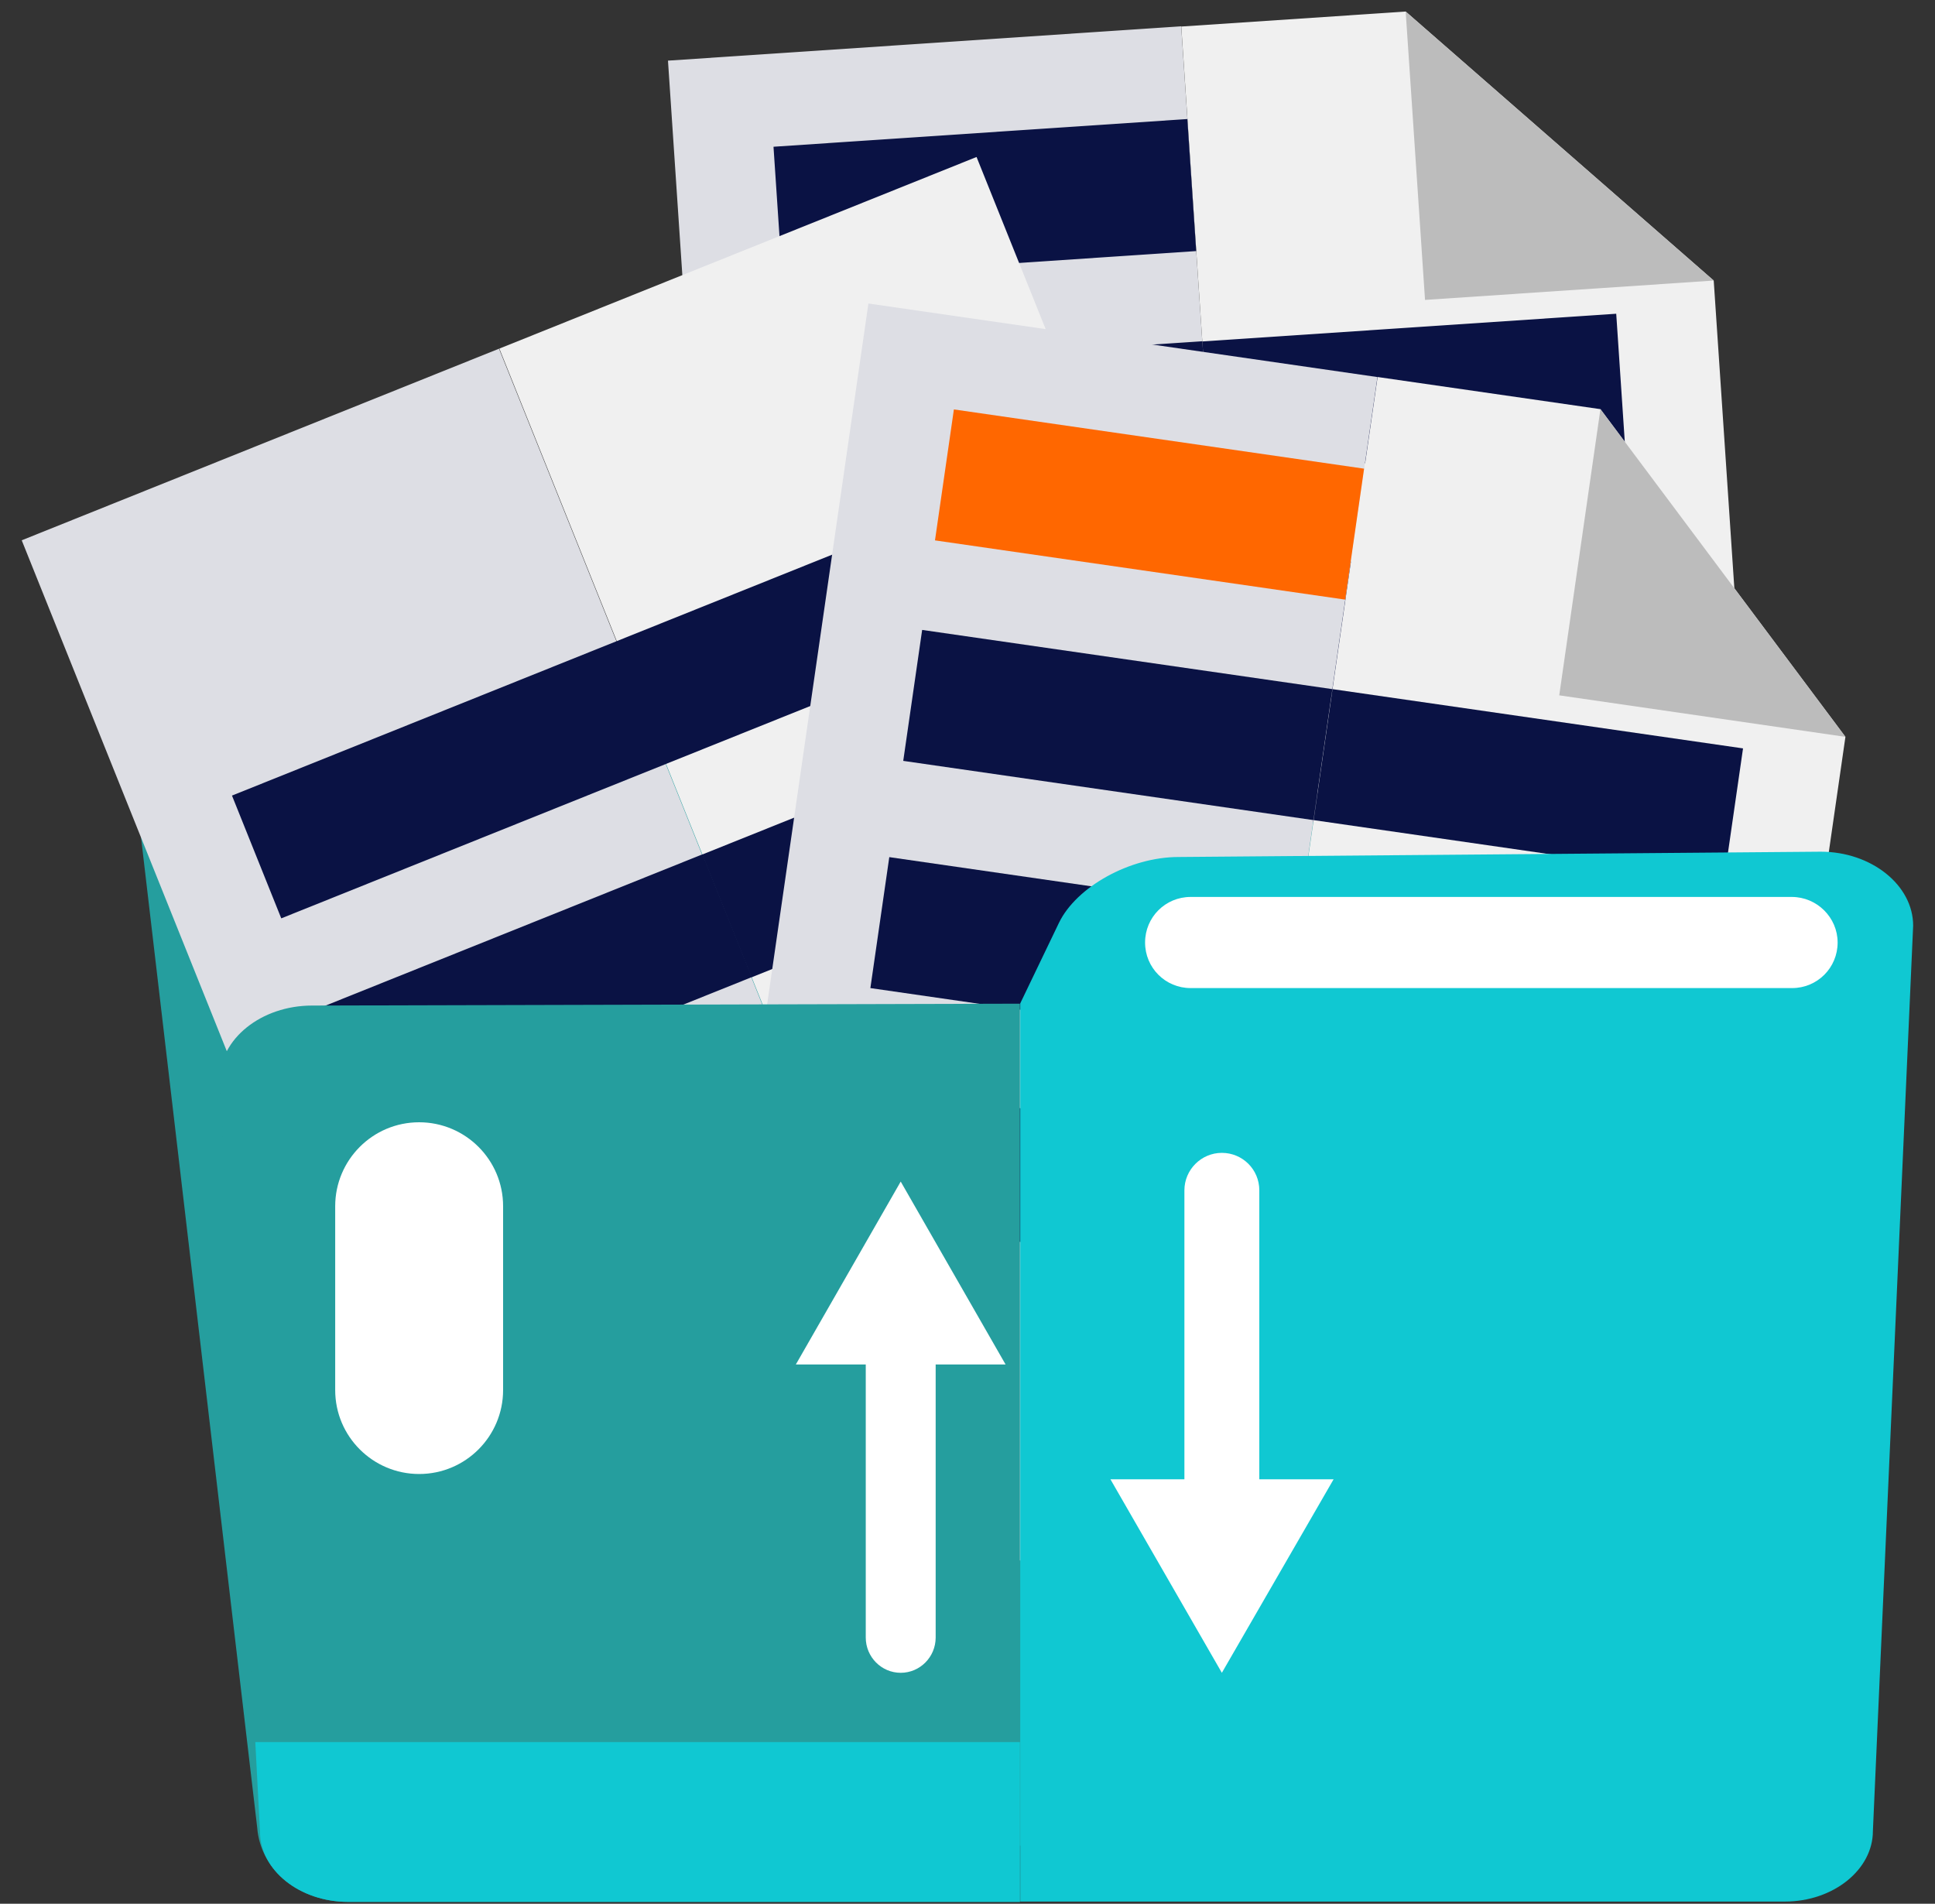 <svg width="62" height="61" viewBox="0 0 62 61" fill="none" xmlns="http://www.w3.org/2000/svg">
<rect x="0" y="0" width="62" height="61" fill="#333333" stroke="none"/>
<path d="M37.847 0.842L21.403 1.943L24.02 41.027L40.463 39.926L37.847 0.842Z" fill="#DDDEE4"/>
<path d="M56.91 38.83L54.91 8.99L45.04 0.37L37.85 0.85L40.46 39.93L56.91 38.83Z" fill="#F0F0F0"/>
<path d="M45.66 9.61L54.91 8.99L45.04 0.37L45.66 9.61Z" fill="#BCBCBC"/>
<path d="M52.763 24.727L26.251 26.501L26.535 30.732L53.046 28.957L52.763 24.727Z" fill="#0A1244"/>
<path d="M52.275 17.393L39.015 18.28L39.297 22.51L52.558 21.624L52.275 17.393Z" fill="#0A1244"/>
<path d="M39.015 18.284L25.754 19.171L26.038 23.402L39.298 22.514L39.015 18.284Z" fill="#0A1244"/>
<path d="M51.786 10.053L38.525 10.941L38.808 15.171L52.069 14.284L51.786 10.053Z" fill="#0A1244"/>
<path d="M38.524 10.934L25.263 11.82L25.546 16.051L38.807 15.165L38.524 10.934Z" fill="#0A1244"/>
<path d="M38.044 3.814L24.784 4.702L25.067 8.933L38.328 8.045L38.044 3.814Z" fill="#0A1244"/>
<path d="M7.05 23.66L26.38 22.32C27.84 22.21 29.54 23.13 30.16 24.37L31.55 27.14L52.84 25.52C54.37 25.4 55.71 26.48 55.83 27.93L56.73 54.71C56.84 56.09 55.74 57.31 54.28 57.43L11.08 60.85C9.62 60.97 8.34 59.93 8.24 58.55L4.48 26.5C4.36 25.06 5.52 23.78 7.05 23.66Z" fill="#259E9E"/>
<path d="M15.989 11.173L0.696 17.312L15.287 53.662L30.58 47.523L15.989 11.173Z" fill="#DDDEE4"/>
<path d="M31.29 5.03L42.43 32.78L37.29 44.83L30.59 47.52L16 11.17L31.29 5.03Z" fill="#F0F0F0"/>
<path d="M33.83 36.23L42.43 32.78L37.29 44.83L33.83 36.23Z" fill="#DDDEE4"/>
<path d="M32.09 15.594L7.433 25.492L9.012 29.426L33.669 19.529L32.09 15.594Z" fill="#0A1244"/>
<path d="M34.834 22.431L22.5 27.381L24.079 31.316L36.413 26.367L34.834 22.431Z" fill="#0A1244"/>
<path d="M22.511 27.373L10.178 32.323L11.758 36.258L24.091 31.308L22.511 27.373Z" fill="#0A1244"/>
<path d="M37.584 29.253L25.251 34.205L26.831 38.14L39.164 33.188L37.584 29.253Z" fill="#0A1244"/>
<path d="M25.254 34.2L12.921 39.151L14.5 43.086L26.833 38.135L25.254 34.2Z" fill="#0A1244"/>
<path d="M27.914 40.827L15.58 45.776L17.159 49.711L29.493 44.762L27.914 40.827Z" fill="#FF4140"/>
<path d="M27.825 9.725L22.224 48.492L38.534 50.848L44.135 12.082L27.825 9.725Z" fill="#DDDEE4"/>
<path d="M54.86 53.21L59.13 23.61L51.28 13.11L44.14 12.08L38.54 50.85L54.86 53.21Z" fill="#F0F0F0"/>
<path d="M49.96 22.28L59.13 23.61L51.28 13.11L49.96 22.28Z" fill="#BCBCBC"/>
<path d="M27.444 34.752L26.838 38.949L53.134 42.748L53.74 38.552L27.444 34.752Z" fill="#0A1244"/>
<path d="M41.645 29.368L41.04 33.564L54.193 35.463L54.799 31.267L41.645 29.368Z" fill="#0A1244"/>
<path d="M28.494 27.464L27.888 31.66L41.041 33.56L41.647 29.364L28.494 27.464Z" fill="#0A1244"/>
<path d="M42.696 22.081L42.09 26.278L55.243 28.177L55.849 23.98L42.696 22.081Z" fill="#0A1244"/>
<path d="M29.547 20.184L28.941 24.38L42.085 26.278L42.691 22.081L29.547 20.184Z" fill="#0A1244"/>
<path d="M30.564 13.119L29.958 17.315L43.102 19.213L43.707 15.017L30.564 13.119Z" fill="#FF6700"/>
<path d="M58.34 27.29L37.76 27.46C36.21 27.46 34.49 28.41 33.93 29.57L32.69 32.15V60.93H57.19C58.74 60.93 60.01 59.91 60.01 58.67L61.3 29.66C61.3 28.36 59.96 27.29 58.34 27.29Z" fill="#10C8D2"/>
<path d="M10 32.22C8.37 32.22 7.04 33.29 7.04 34.59L8.33 58.68C8.33 59.92 9.6 60.94 11.15 60.94H32.68V32.16L10 32.22Z" fill="#259E9E"/>
<path d="M8.18 55.82L8.33 58.68C8.33 59.92 9.6 60.94 11.15 60.94H32.68V55.82H8.18Z" fill="#10C8D2"/>
<path d="M58.88 30.2C58.88 31.01 58.23 31.66 57.42 31.66H38.15C37.34 31.66 36.69 31.01 36.69 30.2C36.69 29.39 37.34 28.74 38.15 28.74H57.41C58.22 28.74 58.88 29.4 58.88 30.2Z" fill="white"/>
<path d="M28.86 41.6C28.24 41.6 27.74 42.11 27.74 42.73V52.47C27.74 53.09 28.24 53.6 28.86 53.6C29.48 53.6 29.98 53.09 29.98 52.47V42.73C29.98 42.1 29.48 41.6 28.86 41.6Z" fill="white"/>
<path d="M25.5 43.72L28.86 37.86L32.22 43.72H25.5Z" fill="white"/>
<path d="M39.15 49.65C38.49 49.65 37.95 49.11 37.95 48.45V38.14C37.95 37.48 38.49 36.94 39.15 36.94C39.81 36.94 40.35 37.47 40.35 38.14V48.45C40.35 49.11 39.81 49.65 39.15 49.65Z" fill="white"/>
<path d="M35.58 47.4L39.15 53.6L42.73 47.4H35.58Z" fill="white"/>
<path d="M16.12 44.54C16.12 46.02 14.92 47.23 13.43 47.23C11.95 47.23 10.74 46.03 10.74 44.54V38.65C10.74 37.17 11.94 35.96 13.43 35.96C14.91 35.96 16.12 37.16 16.12 38.65V44.54Z" fill="white"/>
</svg>
